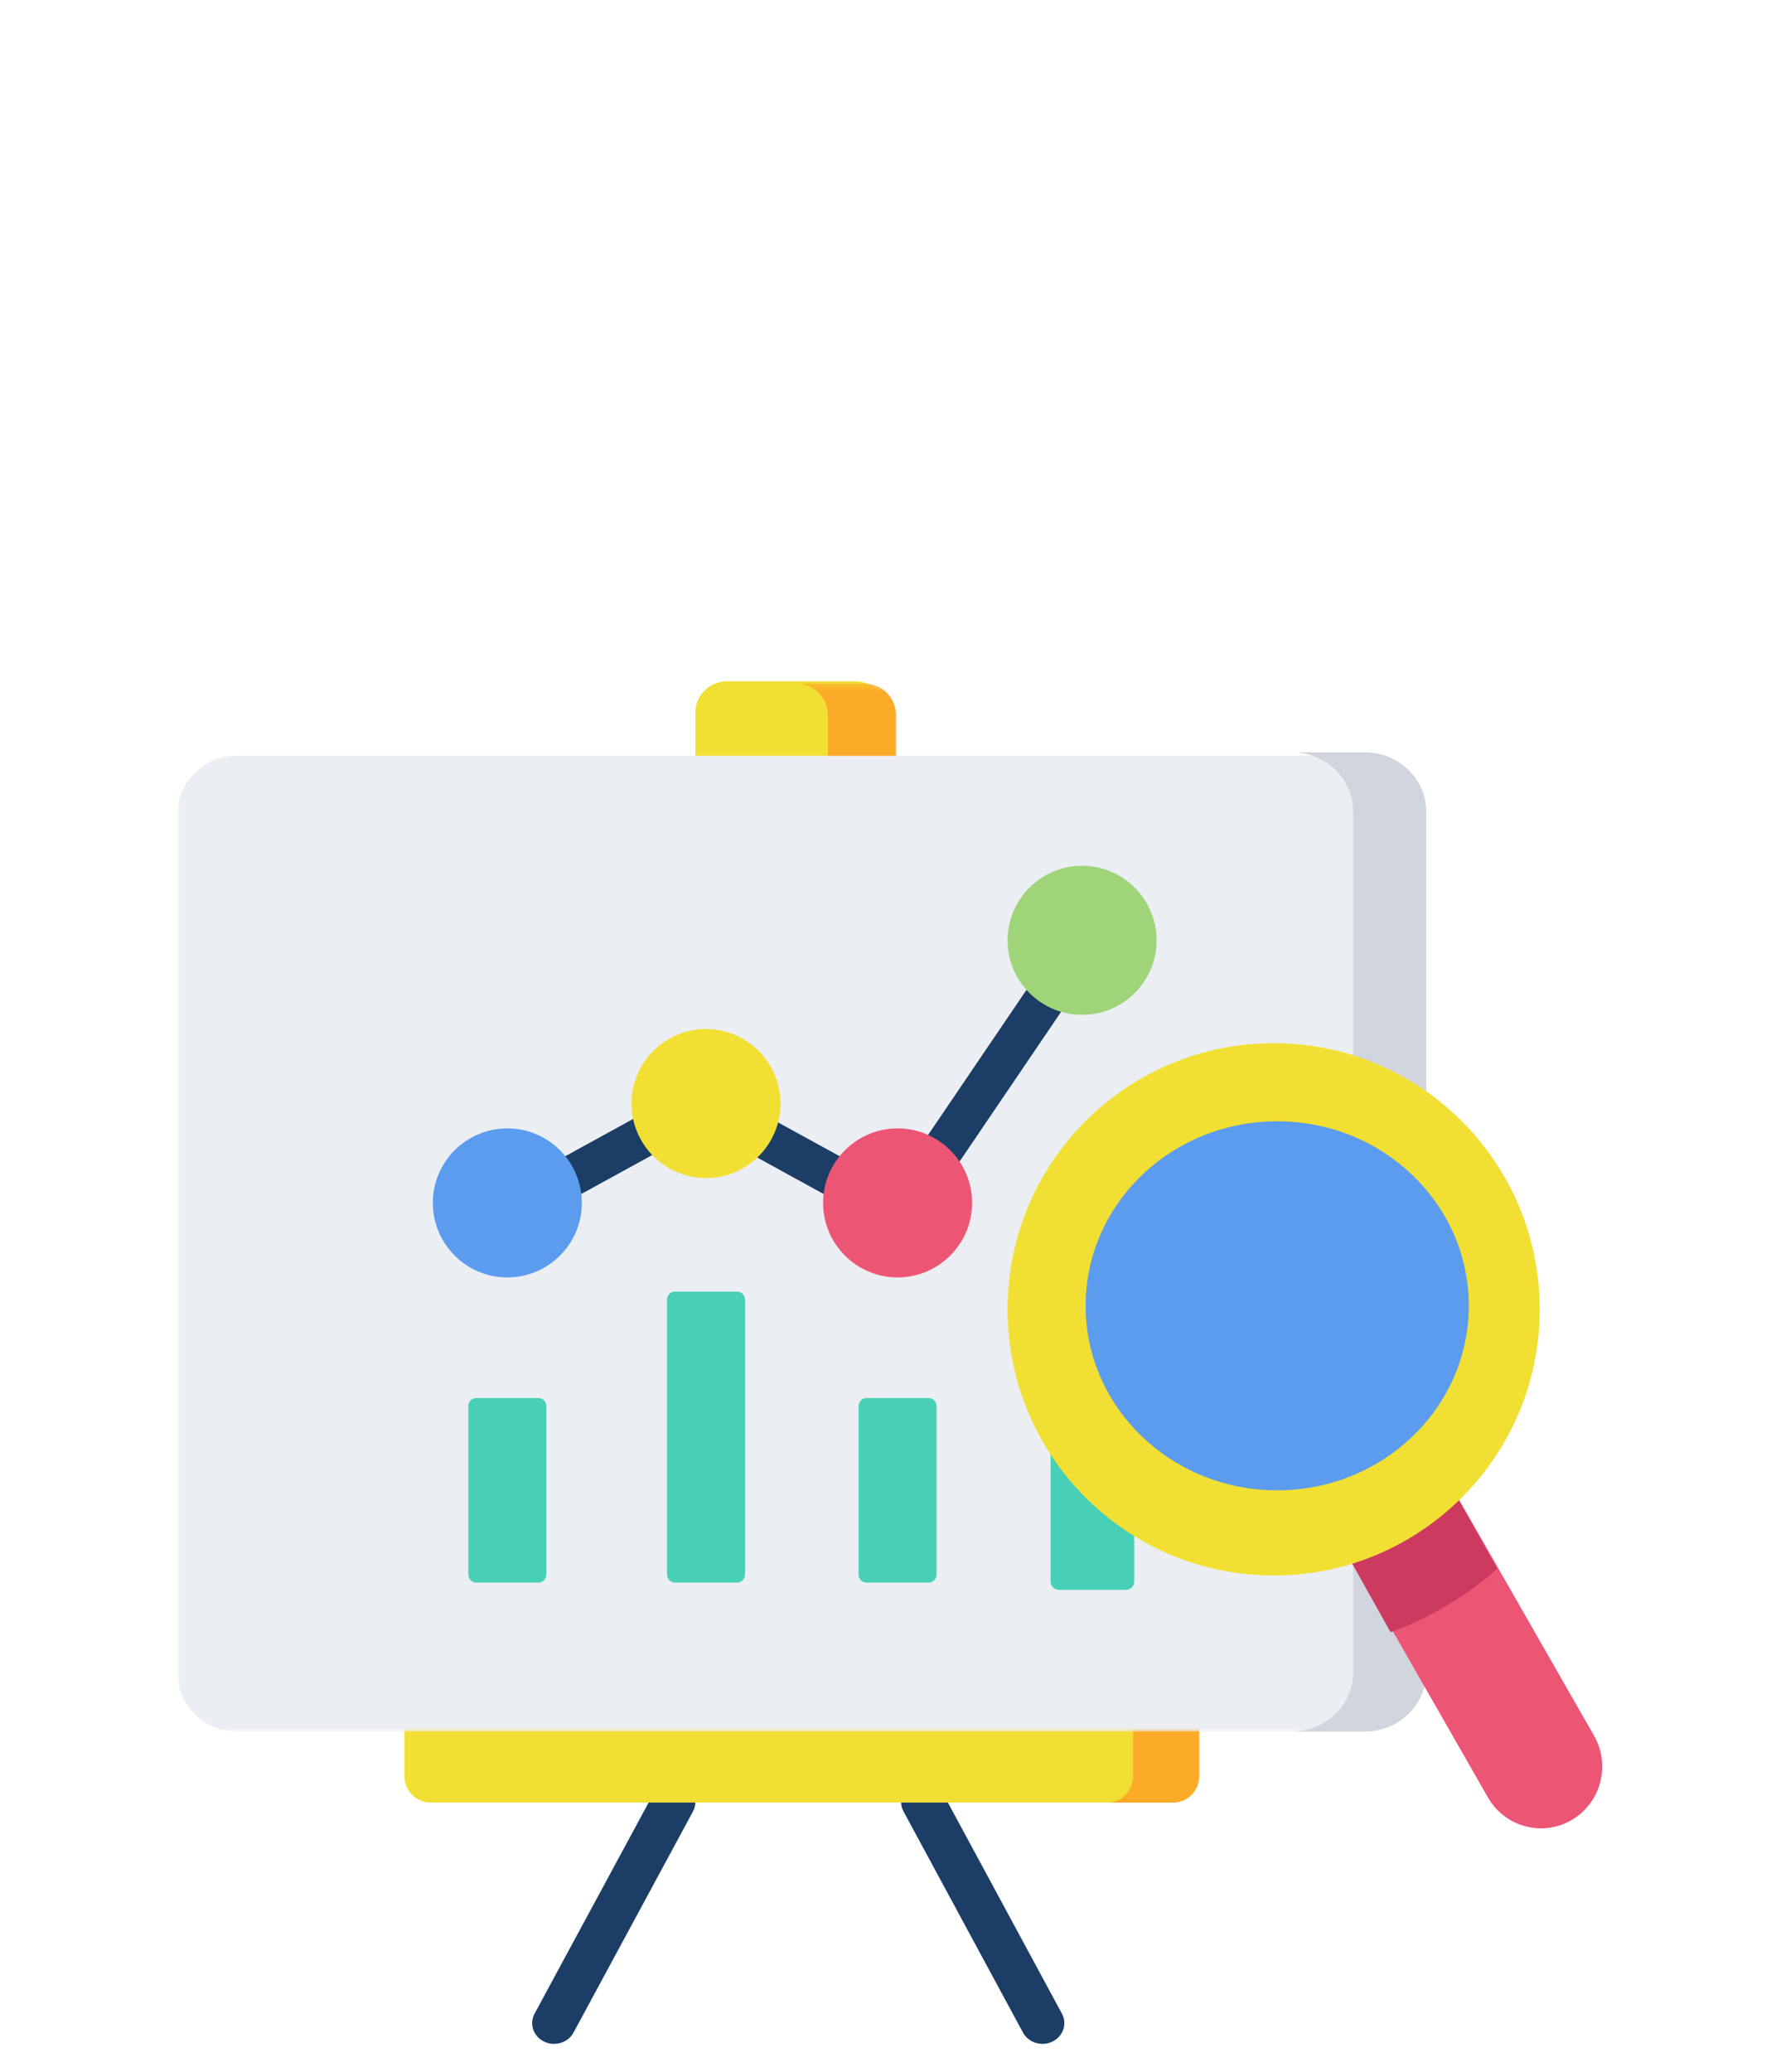 <?xml version="1.0" encoding="UTF-8"?>
<svg width="251px" height="292px" viewBox="0 0 251 292" version="1.1" xmlns="http://www.w3.org/2000/svg" xmlns:xlink="http://www.w3.org/1999/xlink">
    <!-- Generator: Sketch 52.4 (67378) - http://www.bohemiancoding.com/sketch -->
    <title>data-analytics</title>
    <desc>Created with Sketch.</desc>
    <defs>
        <polygon id="path-1" points="0.029 0.316 175.701 0.316 175.701 147.986 0.029 147.986"></polygon>
    </defs>
    <g id="data-analytics" stroke="none" stroke-width="1" fill="none" fill-rule="evenodd">
        <g id="026-analysis" transform="translate(25, 96)">
            <path d="M121.917,192 C120.797,192 119.717,191.418 119.171,190.407 L102.34,159.256 C101.563,157.819 102.163,156.058 103.679,155.321 C105.195,154.587 107.054,155.154 107.829,156.591 L124.66,187.742 C125.437,189.179 124.838,190.94 123.321,191.676 C122.871,191.895 122.391,192 121.917,192 Z" id="Fill-1" fill="#1B3D66"></path>
            <path d="M53.081,192 C52.609,192 52.129,191.895 51.677,191.676 C50.162,190.94 49.564,189.179 50.34,187.743 L67.171,156.592 C67.948,155.155 69.805,154.586 71.321,155.322 C72.837,156.059 73.437,157.819 72.66,159.256 L55.829,190.407 C55.284,191.418 54.203,192 53.081,192 Z" id="Fill-2" fill="#1B3D66"></path>
            <path d="M32,154.3 L32,145 L144,145 L144,154.3 C144,156.343 142.324,158 140.258,158 L35.741,158 C33.676,158 32,156.343 32,154.3 Z" id="Fill-3" fill="#F2DF33"></path>
            <path d="M134.675,145 L134.675,154.3 C134.675,156.343 133.03,158 131,158 L140.327,158 C142.355,158 144,156.343 144,154.3 L144,145 L134.675,145 Z" id="Fill-4" fill="#FCAB29"></path>
            <path d="M73,13 L73,4.384 C73,1.963 75.005,0 77.477,0 L95.522,0 C97.995,0 100,1.963 100,4.384 L100,13 L73,13 Z" id="Fill-5" fill="#F2DF33"></path>
            <g id="Group-9">
                <mask id="mask-2" fill="white">
                    <use xlink:href="#path-1"></use>
                </mask>
                <g id="Clip-7"></g>
                <path d="M96.82,0.316 L87.216,0.316 C89.674,0.316 91.666,2.297 91.666,4.739 L91.666,13.43 L101.272,13.43 L101.272,4.739 C101.272,2.297 99.278,0.316 96.82,0.316 Z" id="Fill-6" fill="#FCAB29" mask="url(#mask-2)"></path>
                <path d="M167.356,10.499 L8.344,10.499 C3.743,10.499 0,14.218 0,18.789 L0,139.697 C0,144.267 3.743,147.986 8.344,147.986 L167.356,147.986 C171.957,147.986 175.701,144.267 175.701,139.697 L175.701,18.789 C175.701,14.218 171.957,10.499 167.356,10.499 Z" id="Fill-8" fill="#EBEEF2" mask="url(#mask-2)"></path>
            </g>
            <path d="M167.297,10 L157,10 C161.797,10 165.701,13.732 165.701,18.321 L165.701,139.681 C165.701,144.268 161.797,148 157,148 L167.297,148 C172.096,148 176,144.268 176,139.681 L176,18.321 C176,13.732 172.096,10 167.297,10 Z" id="Fill-10" fill="#D1D6DE"></path>
            <path d="M52.953,74 C51.926,74 50.927,73.48 50.384,72.554 C49.582,71.184 50.077,69.443 51.494,68.664 L66.595,60.371 C68.012,59.595 69.81,60.076 70.615,61.445 C71.42,62.816 70.922,64.557 69.505,65.335 L54.404,73.628 C53.945,73.881 53.446,74 52.953,74 Z" id="Fill-11" fill="#1B3D66"></path>
            <path d="M95.049,74 C94.556,74 94.055,73.881 93.596,73.628 L78.495,65.336 C77.078,64.557 76.581,62.817 77.385,61.446 C78.189,60.074 79.988,59.595 81.405,60.372 L96.507,68.665 C97.923,69.443 98.418,71.184 97.616,72.554 C97.073,73.48 96.075,74 95.049,74 Z" id="Fill-12" fill="#1B3D66"></path>
            <path d="M105.833,72 C105.263,72 104.684,71.819 104.186,71.441 C102.912,70.479 102.618,68.611 103.531,67.267 L121.857,40.251 C122.769,38.907 124.54,38.597 125.814,39.559 C127.088,40.522 127.382,42.39 126.469,43.733 L108.143,70.75 C107.589,71.566 106.718,72 105.833,72 Z" id="Fill-13" fill="#1B3D66"></path>
            <path d="M41,102.177 L41,125.823 C41,126.473 41.485,127 42.084,127 L50.916,127 C51.515,127 52,126.473 52,125.823 L52,102.177 C52,101.527 51.515,101 50.916,101 L42.084,101 C41.485,101 41,101.527 41,102.177 Z" id="Fill-14" fill="#48CFB7"></path>
            <path d="M69,87.175 L69,125.825 C69,126.474 69.485,127 70.084,127 L78.916,127 C79.515,127 80,126.474 80,125.825 L80,87.175 C80,86.526 79.515,86 78.916,86 L70.084,86 C69.485,86 69,86.526 69,87.175 Z" id="Fill-15" fill="#48CFB7"></path>
            <path d="M96,102.177 L96,125.823 C96,126.473 96.485,127 97.084,127 L105.916,127 C106.515,127 107,126.473 107,125.823 L107,102.177 C107,101.527 106.515,101 105.916,101 L97.084,101 C96.485,101 96,101.527 96,102.177 Z" id="Fill-16" fill="#48CFB7"></path>
            <g id="Group-20" transform="translate(123, 75)">
                <path d="M0.062,1.609 L0.062,51.848 C0.062,52.496 0.583,53.021 1.224,53.021 L10.692,53.021 C11.334,53.021 11.855,52.496 11.855,51.848 L11.855,1.609 C11.855,0.959 11.334,0.435 10.692,0.435 L1.224,0.435 C0.583,0.435 0.062,0.959 0.062,1.609 Z" id="Fill-17" fill="#48CFB7"></path>
                <path d="M38.76,42.194 L61.697,82.276 C64.081,86.442 69.359,87.868 73.489,85.462 C77.618,83.059 79.031,77.732 76.647,73.566 L53.71,33.485 L38.76,42.194 Z" id="Fill-19" fill="#ED5575"></path>
            </g>
            <path d="M177.018,109 L162,117.947 L170.98,134 C173.678,133.019 176.326,131.772 178.892,130.244 C181.459,128.716 183.829,126.972 186,125.054 L177.018,109 Z" id="Fill-21" fill="#CC3A60"></path>
            <path d="M192,88.499 C192,109.21 175.211,126 154.5,126 C133.789,126 117,109.21 117,88.499 C117,67.79 133.789,51 154.5,51 C175.211,51 192,67.79 192,88.499 Z" id="Fill-22" fill="#F2DF33"></path>
            <path d="M182,87.999 C182,102.36 169.912,114 155,114 C140.089,114 128,102.36 128,87.999 C128,73.64 140.089,62 155,62 C169.912,62 182,73.64 182,87.999 Z" id="Fill-23" fill="#5C9CEE"></path>
            <path d="M74.5,49 C68.711,49 64,53.711 64,59.5 C64,65.289 68.711,70 74.5,70 C80.29,70 85,65.289 85,59.5 C85,53.711 80.29,49 74.5,49 Z" id="Fill-24" fill="#F2DF33"></path>
            <path d="M46.5,63 C40.708,63 36,67.71 36,73.499 C36,79.288 40.708,84 46.5,84 C52.289,84 57,79.288 57,73.499 C57,67.71 52.289,63 46.5,63 Z" id="Fill-25" fill="#5C9CEE"></path>
            <path d="M101.5,63 C95.711,63 91,67.71 91,73.499 C91,79.288 95.711,84 101.5,84 C107.29,84 112,79.288 112,73.499 C112,67.71 107.29,63 101.5,63 Z" id="Fill-26" fill="#ED5575"></path>
            <path d="M127.5,26 C121.711,26 117,30.711 117,36.5 C117,42.289 121.711,47 127.5,47 C133.291,47 138,42.289 138,36.5 C138,30.711 133.291,26 127.5,26 Z" id="Fill-27" fill="#9FD479"></path>
        </g>
    </g>
</svg>
